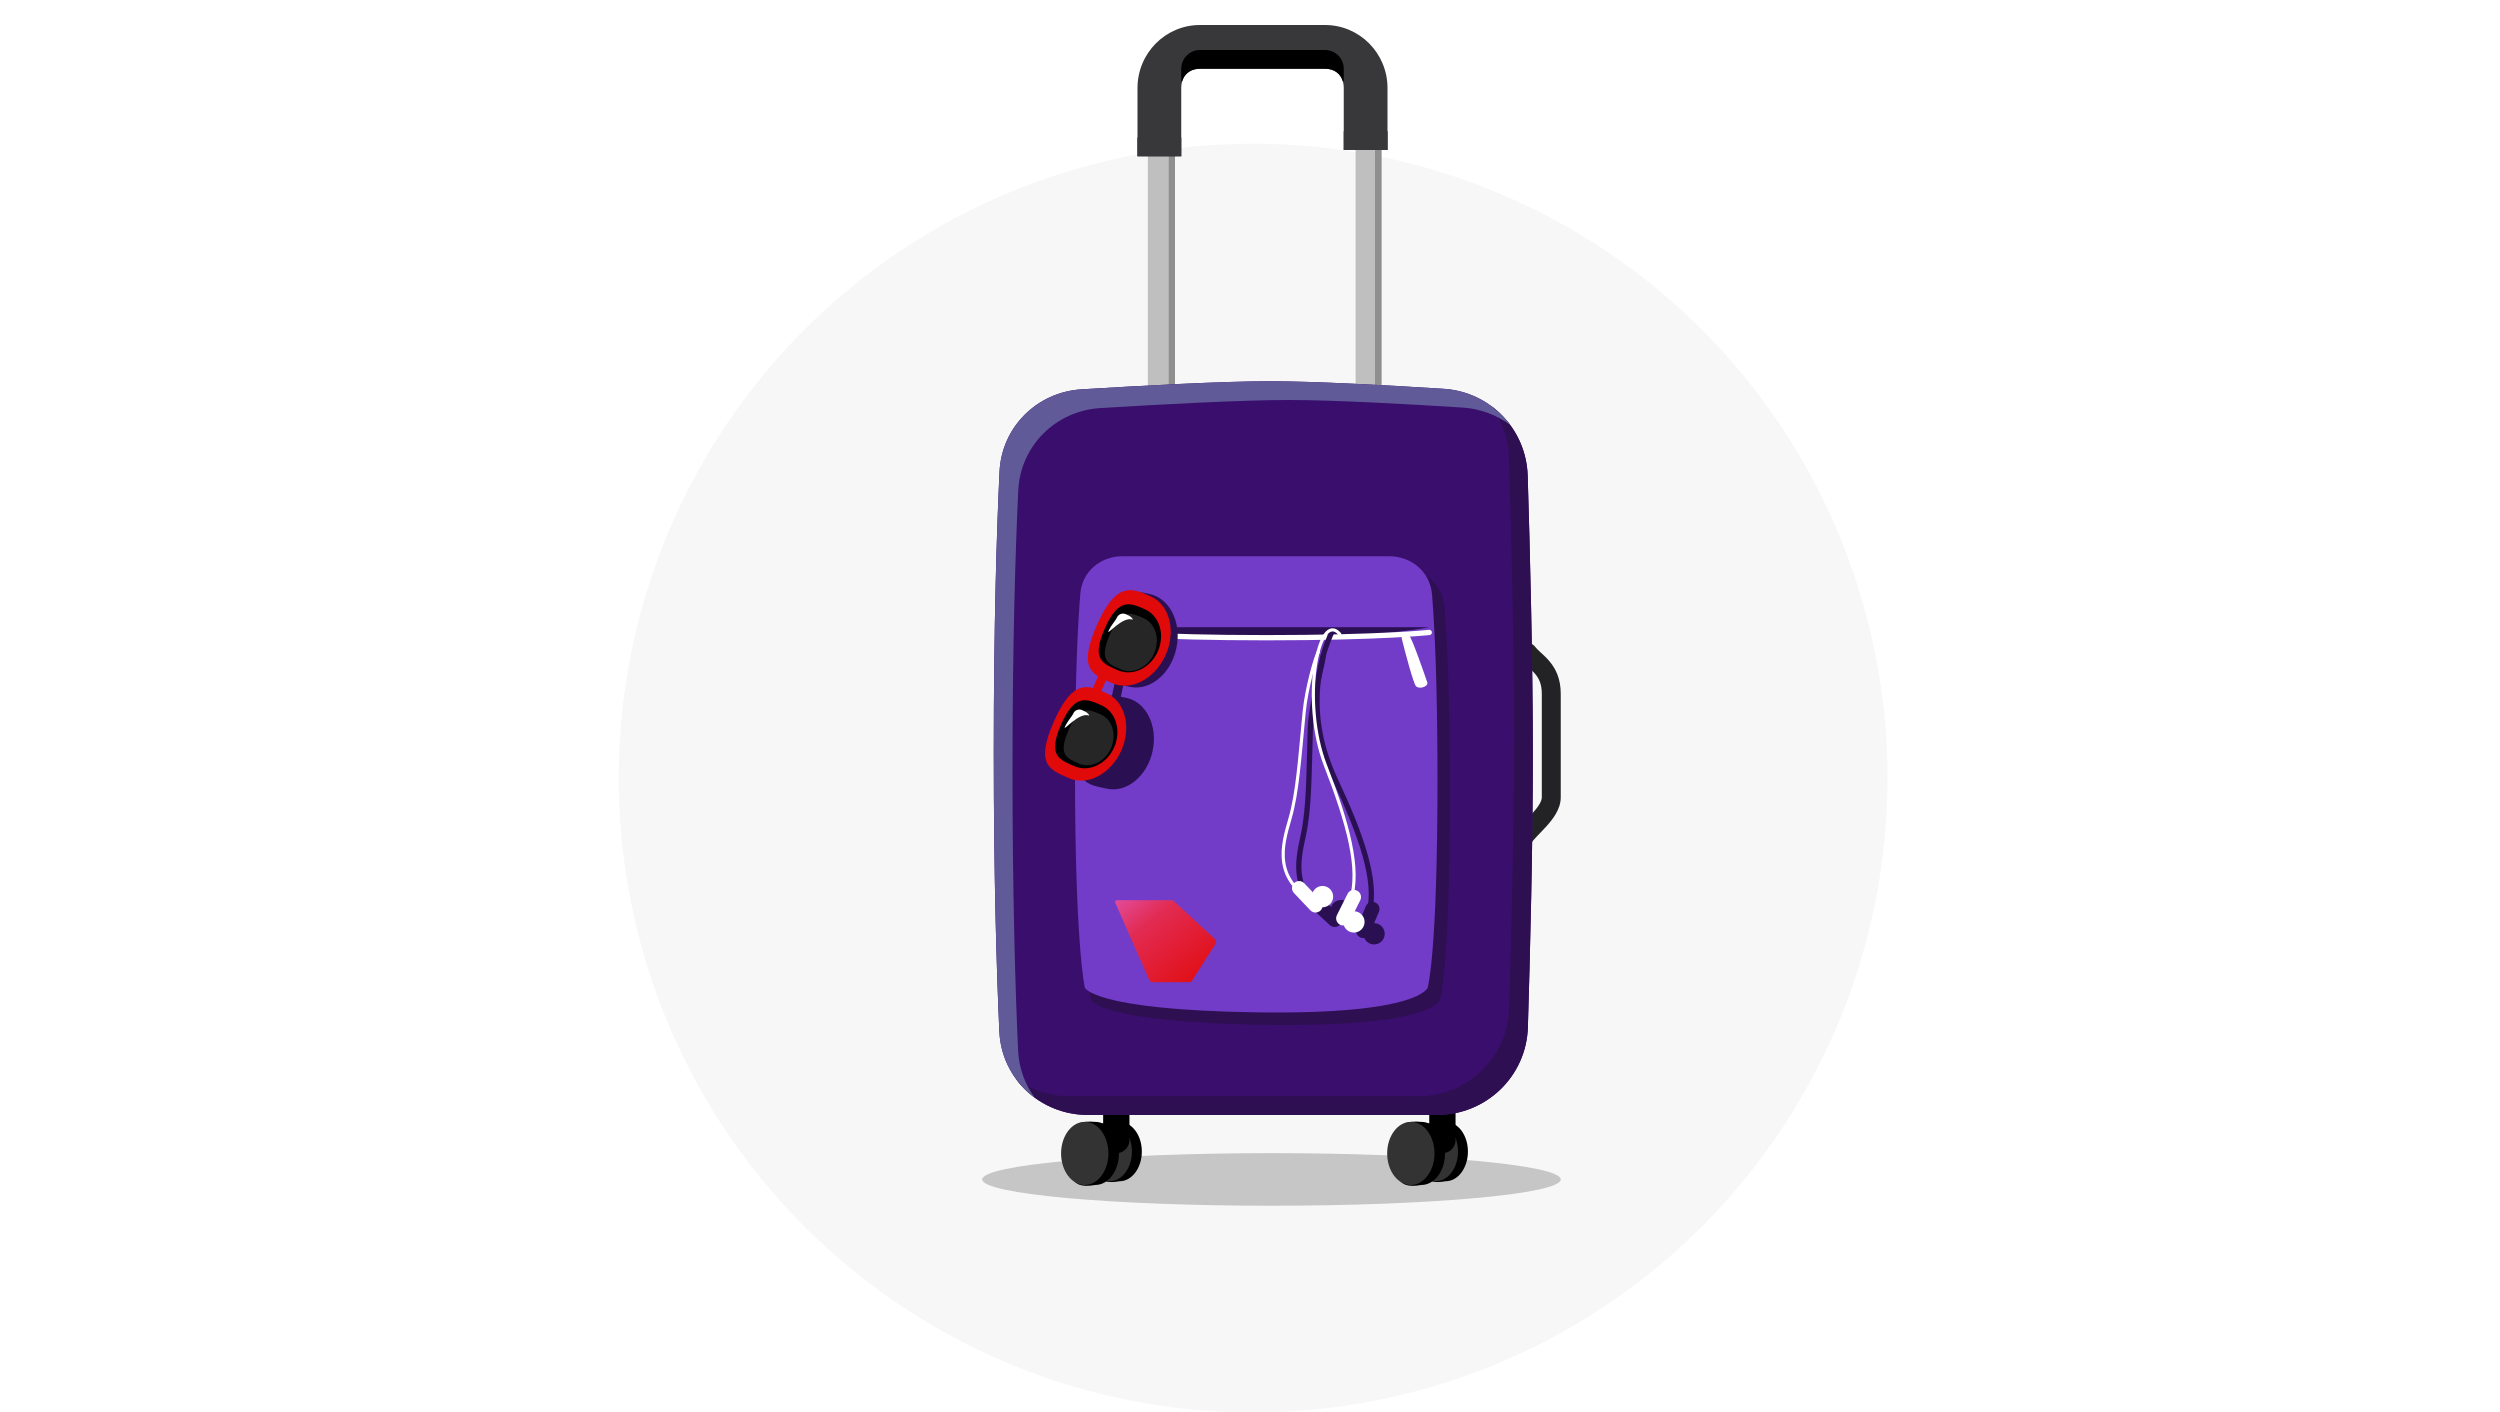 <svg width="400" height="226" viewBox="0 0 400 226" fill="none" xmlns="http://www.w3.org/2000/svg">
<rect width="400" height="226" fill="white"/>
<circle cx="200.5" cy="124.5" r="101.5" fill="#F7F7F8"/>
<path fill-rule="evenodd" clip-rule="evenodd" d="M243.508 103.185C244.177 102.673 245.126 102.811 245.628 103.494C245.808 103.739 246.073 103.993 246.5 104.384C246.523 104.405 246.546 104.426 246.57 104.448C246.952 104.798 247.432 105.237 247.88 105.764C248.893 106.954 249.718 108.559 249.718 110.984V127.587C249.718 128.579 249.365 129.469 248.94 130.204C248.514 130.941 247.958 131.62 247.426 132.212C247.076 132.601 246.692 132.999 246.347 133.357C246.182 133.529 246.025 133.691 245.886 133.838C245.408 134.344 245.106 134.701 244.949 134.96C244.511 135.686 243.578 135.913 242.865 135.466C242.153 135.019 241.931 134.068 242.369 133.341C242.718 132.764 243.236 132.191 243.705 131.695C243.888 131.501 244.066 131.316 244.243 131.133C244.563 130.801 244.876 130.477 245.193 130.124C245.671 129.593 246.062 129.099 246.33 128.635C246.6 128.169 246.688 127.83 246.688 127.587V110.984C246.688 109.393 246.188 108.489 245.592 107.787C245.271 107.411 244.919 107.088 244.509 106.713C244.498 106.702 244.486 106.692 244.475 106.682L244.467 106.674C244.079 106.318 243.59 105.871 243.205 105.347C242.703 104.665 242.838 103.696 243.508 103.185Z" fill="#232225"/>
<ellipse cx="203.434" cy="188.711" rx="46.284" ry="4.208" fill="black" fill-opacity="0.2"/>
<path fill-rule="evenodd" clip-rule="evenodd" d="M187.866 18.92V66.887H183.658V18.92H187.866Z" fill="#BFBFC0"/>
<path fill-rule="evenodd" clip-rule="evenodd" d="M188 19V67H187V19H188Z" fill="#8F8F90"/>
<path fill-rule="evenodd" clip-rule="evenodd" d="M221.106 19.34V67.307H216.899V19.34H221.106Z" fill="#BFBFC0"/>
<path fill-rule="evenodd" clip-rule="evenodd" d="M221 19V67H220V19H221Z" fill="#8F8F90"/>
<rect x="215" y="21" width="7" height="3" fill="black"/>
<rect x="182" y="22" width="7" height="3" fill="black"/>
<path fill-rule="evenodd" clip-rule="evenodd" d="M182 14.08C182 8.513 186.477 4 192 4H212C217.523 4 222 8.513 222 14.08V24H215V14.08C215 12.224 213.841 11 212 11H192C190.159 11 189 12.224 189 14.08V25H182V14.08Z" fill="#38373A"/>
<path d="M212 8C213.657 8 215 9.343 215 11V13H214.848C214.479 11.765 213.454 11 212 11H192C190.546 11 189.521 11.765 189.152 13H189V11C189 9.343 190.343 8 192 8H212Z" fill="black"/>
<path d="M234.868 184.248C234.868 186.872 233.272 189 231.304 189C226.947 189.792 227.74 186.872 227.74 184.248C227.74 181.623 226.947 179.1 231.304 179.496C233.272 179.496 234.868 181.623 234.868 184.248Z" fill="black"/>
<path d="M233.283 184.248C233.283 186.872 231.688 189 229.719 189C227.751 189 226.155 186.872 226.155 184.248C226.155 181.623 227.751 179.495 229.719 179.495C231.688 179.495 233.283 181.623 233.283 184.248Z" fill="#333333"/>
<path d="M230.784 176.93V182.4" stroke="black" stroke-width="4.208" stroke-linecap="round"/>
<path d="M231.205 184.547C231.205 187.336 229.509 189.596 227.418 189.596C222.789 190.438 223.631 187.336 223.631 184.547C223.631 181.759 222.789 179.077 227.418 179.498C229.509 179.498 231.205 181.759 231.205 184.547Z" fill="black"/>
<path d="M229.521 184.548C229.521 187.336 227.826 189.597 225.734 189.597C223.643 189.597 221.947 187.336 221.947 184.548C221.947 181.759 223.643 179.498 225.734 179.498C227.826 179.498 229.521 181.759 229.521 184.548Z" fill="#333333"/>
<path d="M182.693 184.248C182.693 186.872 181.098 189 179.129 189C174.773 189.792 175.565 186.872 175.565 184.248C175.565 181.623 174.773 179.1 179.129 179.496C181.098 179.496 182.693 181.623 182.693 184.248Z" fill="black"/>
<path d="M181.109 184.248C181.109 186.872 179.513 189 177.545 189C175.576 189 173.981 186.872 173.981 184.248C173.981 181.623 175.576 179.495 177.545 179.495C179.513 179.495 181.109 181.623 181.109 184.248Z" fill="#333333"/>
<path d="M178.609 176.93V182.4" stroke="black" stroke-width="4.208" stroke-linecap="round"/>
<path d="M179.03 184.547C179.03 187.336 177.335 189.596 175.244 189.596C170.615 190.438 171.457 187.336 171.457 184.547C171.457 181.759 170.615 179.077 175.244 179.498C177.335 179.498 179.03 181.759 179.03 184.547Z" fill="black"/>
<path d="M177.347 184.548C177.347 187.336 175.651 189.597 173.56 189.597C171.468 189.597 169.773 187.336 169.773 184.548C169.773 181.759 171.468 179.498 173.56 179.498C175.651 179.498 177.347 181.759 177.347 184.548Z" fill="#333333"/>
<path d="M159.921 75.476C160.258 68.336 165.911 62.73 173.045 62.291C182.686 61.699 195.66 61 203.18 61C210.359 61 221.998 61.637 231.013 62.21C238.415 62.681 244.203 68.69 244.43 76.103C244.795 88.018 245.256 105.997 245.256 120.748C245.256 135.08 244.821 152.46 244.461 164.365C244.225 172.202 237.791 178.393 229.951 178.393H174.056C166.49 178.393 160.236 172.614 159.894 165.056C159.456 155.395 159 140.486 159 120.327C159 99.759 159.475 84.893 159.921 75.476Z" fill="#3A0E6D"/>
<path d="M238.625 64.989C242.049 67.525 244.291 71.547 244.431 76.103C244.796 88.018 245.256 105.997 245.256 120.748C245.256 135.08 244.821 152.461 244.462 164.365C244.225 172.202 237.791 178.392 229.951 178.393H174.056C169.339 178.392 165.132 176.147 162.55 172.624C164.925 174.37 167.874 175.392 171.056 175.393H226.951C234.791 175.392 241.225 169.202 241.462 161.365C241.821 149.461 242.256 132.08 242.256 117.748C242.256 102.997 241.796 85.018 241.431 73.103C241.338 70.068 240.311 67.27 238.625 64.989Z" fill="#2E0F51"/>
<path d="M203.18 61C210.358 61 221.998 61.637 231.014 62.21C235.385 62.488 239.192 64.699 241.625 67.989C239.478 66.399 236.867 65.391 234.014 65.21C224.998 64.637 213.358 64 206.18 64C198.66 64 185.686 64.7 176.046 65.292C168.912 65.73 163.259 71.336 162.921 78.476C162.476 87.892 162 102.759 162 123.327C162 143.485 162.456 158.395 162.894 168.056C163.022 170.902 163.99 173.496 165.55 175.624C162.276 173.218 160.092 169.436 159.894 165.056C159.456 155.395 159 140.485 159 120.327C159 99.759 159.476 84.892 159.921 75.476C160.259 68.336 165.912 62.73 173.046 62.292C182.686 61.7 195.66 61 203.18 61Z" fill="#605A98"/>
<path d="M173.87 96.943C174.163 93.444 177.075 91 180.586 91H224.267C227.845 91 230.819 93.522 231.11 97.089C231.537 102.333 232 111.519 232 126.694C232 154.853 230.405 160.009 230.405 160.009C230.405 160.009 229.209 164.371 202.5 163.975C175.791 163.578 174.595 160.009 174.595 160.009C174.595 160.009 173 153.266 173 125.504C173 110.783 173.448 101.973 173.87 96.943Z" fill="#2E0F51"/>
<path d="M172.853 94.967C173.141 91.457 176.06 89 179.582 89H222.272C225.86 89 228.841 91.535 229.127 95.112C229.546 100.36 230 109.541 230 124.694C230 152.853 228.432 158.009 228.432 158.009C228.432 158.009 227.257 162.371 201 161.975C174.743 161.578 173.568 158.009 173.568 158.009C173.568 158.009 172 151.266 172 123.504C172 108.807 172.439 100.001 172.853 94.967Z" fill="#723CC8"/>
<path d="M178.724 144.03H187.409C187.564 144.03 187.713 144.088 187.826 144.192L194.386 150.257C194.597 150.453 194.638 150.767 194.484 151.009L190.743 156.877C190.632 157.051 190.437 157.157 190.227 157.157H184.444C184.201 157.157 183.981 157.016 183.885 156.797L178.445 144.447C178.358 144.25 178.506 144.03 178.724 144.03Z" fill="url(#paint0_linear_86_3123)"/>
<path d="M202.606 102.034C184.273 102.034 177.347 100.351 177.347 100.351L228.68 100.351C228.68 100.351 220.939 102.034 202.606 102.034Z" fill="#2A1053"/>
<path d="M177.347 101.193C177.347 101.193 184.273 102.034 202.606 102.034C220.939 102.034 228.68 101.193 228.68 101.193" stroke="white" stroke-width="0.842" stroke-linecap="round"/>
<path d="M176.492 101.212C178.085 93.787 180.71 94.35 183.948 95.044C187.186 95.739 189.097 99.626 188.218 103.727C187.338 107.828 184.001 110.59 180.763 109.896C180.407 109.819 180.057 109.747 179.719 109.672L179.331 111.476C179.629 111.533 179.933 111.597 180.242 111.663C183.41 112.343 185.28 116.147 184.419 120.16C183.559 124.172 180.293 126.875 177.124 126.196C173.956 125.517 171.306 125.347 172.947 117.698C174.103 112.307 175.815 111.22 177.916 111.295L178.346 109.29C176.388 108.557 175.266 106.932 176.492 101.212Z" fill="#2A1053"/>
<path fill-rule="evenodd" clip-rule="evenodd" d="M174.267 111.418L176.435 106.545L177.735 107.123L175.566 111.996L174.267 111.418Z" fill="#E10A0A"/>
<path d="M184.111 95.419C187.136 96.766 188.206 100.964 186.501 104.796C184.796 108.628 180.961 110.643 177.935 109.297C174.91 107.95 172.295 107.224 175.545 99.92C178.633 92.982 181.086 94.073 184.111 95.419Z" fill="#E10A0A"/>
<path d="M183.192 97.485C185.525 98.523 186.445 101.546 185.247 104.237C184.05 106.928 181.188 108.268 178.855 107.229C176.523 106.191 174.517 105.606 176.8 100.477C178.968 95.605 180.859 96.447 183.192 97.485Z" fill="black"/>
<path d="M182.963 98.89C184.903 99.754 185.66 102.289 184.653 104.553C183.645 106.816 181.256 107.951 179.315 107.087C177.374 106.224 175.705 105.739 177.625 101.425C179.449 97.327 181.022 98.027 182.963 98.89Z" fill="#262626"/>
<path d="M180.12 98.265C180.658 98.505 181.094 98.699 181.275 99.169C179.65 98.446 176.941 101.911 177.374 100.936C177.808 99.961 178.472 99.345 178.711 98.806C178.951 98.268 179.581 98.026 180.12 98.265Z" fill="white"/>
<path d="M177.061 110.919C180.021 112.236 181.069 116.344 179.4 120.094C177.731 123.843 173.978 125.815 171.018 124.498C168.058 123.18 165.499 122.47 168.679 115.323C171.701 108.533 174.101 109.601 177.061 110.919Z" fill="#E10A0A"/>
<path d="M176.209 112.834C178.541 113.872 179.461 116.895 178.264 119.586C177.066 122.277 174.205 123.617 171.872 122.579C169.539 121.541 167.534 120.956 169.817 115.827C171.985 110.955 173.876 111.796 176.209 112.834Z" fill="black"/>
<path d="M176.123 114.304C177.984 115.132 178.71 117.564 177.744 119.735C176.777 121.907 174.485 122.995 172.624 122.167C170.762 121.339 169.161 120.874 171.003 116.736C172.752 112.804 174.261 113.476 176.123 114.304Z" fill="#262626"/>
<path d="M173.136 113.615C173.674 113.855 174.111 114.049 174.291 114.518C172.667 113.795 169.957 117.26 170.391 116.286C170.825 115.311 171.488 114.694 171.728 114.156C171.967 113.618 172.598 113.375 173.136 113.615Z" fill="white"/>
<path d="M226.561 109.793C226.139 109.346 224.849 104.471 224.256 102.089C224.33 101.325 225.044 101.45 225.458 101.677C225.871 101.905 228.136 108.515 228.362 109.176C228.589 109.837 227.088 110.351 226.561 109.793Z" fill="white"/>
<path d="M213.219 100.831C210.725 106.129 208.974 114.796 213.633 124.744C217.778 133.595 220.426 141.007 219.054 146.04" stroke="#2A1053" stroke-width="0.842" stroke-linecap="round"/>
<path fill-rule="evenodd" clip-rule="evenodd" d="M220.023 144.385C220.602 144.628 220.875 145.294 220.633 145.874L219.159 149.393C218.916 149.972 218.25 150.245 217.67 150.002C217.091 149.76 216.818 149.093 217.061 148.514L218.534 144.995C218.777 144.415 219.443 144.142 220.023 144.385Z" fill="#2A1053"/>
<path d="M221.553 149.292C221.616 150.232 220.905 151.045 219.965 151.108C219.025 151.171 218.211 150.461 218.148 149.52C218.085 148.58 218.796 147.767 219.736 147.704C220.676 147.64 221.49 148.351 221.553 149.292Z" fill="#2A1053"/>
<path fill-rule="evenodd" clip-rule="evenodd" d="M209.901 143.834C210.326 143.372 211.046 143.342 211.508 143.767L214.317 146.349C214.779 146.774 214.809 147.494 214.384 147.956C213.959 148.419 213.24 148.449 212.777 148.024L209.968 145.442C209.506 145.016 209.476 144.297 209.901 143.834Z" fill="#2A1053"/>
<path d="M215.036 144.064C215.941 144.324 216.465 145.269 216.205 146.175C215.944 147.081 214.999 147.604 214.094 147.344C213.188 147.083 212.665 146.138 212.925 145.233C213.185 144.327 214.13 143.804 215.036 144.064Z" fill="#2A1053"/>
<path d="M211.73 104.921C211.587 106.43 209.769 112.684 209.656 116.46C209.428 124.007 209.467 129.317 208.53 133.636C207.565 138.081 206.341 143.474 213.821 146.961" stroke="#2A1053" stroke-width="0.842" stroke-linecap="round"/>
<path d="M214.351 101.44C210.939 97.458 208.095 112.245 212.076 122.482C215.619 131.592 217.763 139.165 216.057 144.094" stroke="white" stroke-width="0.505" stroke-linecap="round"/>
<path fill-rule="evenodd" clip-rule="evenodd" d="M217.135 142.508C217.697 142.789 217.924 143.472 217.644 144.034L215.937 147.447C215.656 148.009 214.973 148.236 214.411 147.955C213.849 147.674 213.622 146.991 213.903 146.429L215.609 143.017C215.89 142.455 216.573 142.227 217.135 142.508Z" fill="white"/>
<path d="M218.332 147.507C218.332 148.449 217.569 149.213 216.626 149.213C215.684 149.213 214.92 148.449 214.92 147.507C214.92 146.564 215.684 145.8 216.626 145.8C217.569 145.8 218.332 146.564 218.332 147.507Z" fill="white"/>
<path fill-rule="evenodd" clip-rule="evenodd" d="M207.073 141.28C207.528 140.847 208.248 140.866 208.681 141.321L211.31 144.085C211.743 144.541 211.725 145.261 211.27 145.693C210.814 146.126 210.095 146.108 209.662 145.653L207.033 142.888C206.6 142.433 206.618 141.713 207.073 141.28Z" fill="white"/>
<path d="M212.181 141.853C213.067 142.174 213.526 143.152 213.205 144.038C212.885 144.924 211.907 145.383 211.021 145.062C210.135 144.742 209.676 143.764 209.996 142.878C210.317 141.992 211.295 141.533 212.181 141.853Z" fill="white"/>
<path d="M210.939 104.283C210.37 105.421 209.03 110.191 208.664 113.951C207.931 121.466 207.614 126.767 206.389 131.013C205.128 135.384 203.545 140.682 210.775 144.663" stroke="white" stroke-width="0.505" stroke-linecap="round"/>
<defs>
<linearGradient id="paint0_linear_86_3123" x1="194.577" y1="157.157" x2="181.727" y2="141.342" gradientUnits="userSpaceOnUse">
<stop stop-color="#E10A0A"/>
<stop offset="0.7" stop-color="#E22B53"/>
<stop offset="1" stop-color="#E24C9B"/>
</linearGradient>
</defs>
</svg>
